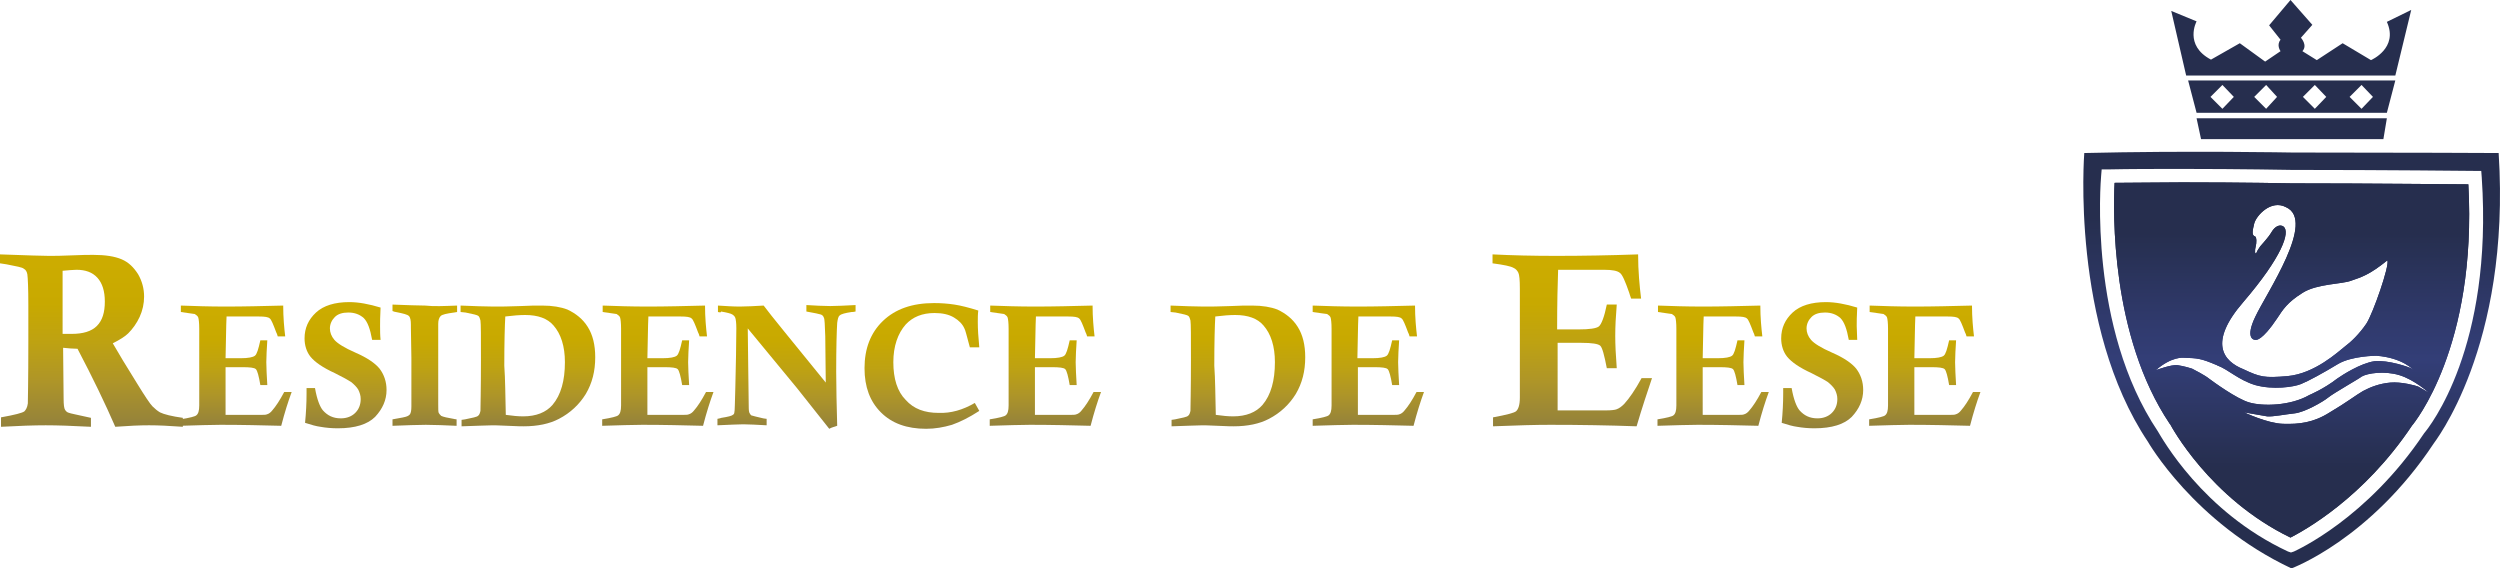 <?xml version="1.0" encoding="utf-8"?>
<!-- Generator: Adobe Illustrator 16.0.0, SVG Export Plug-In . SVG Version: 6.00 Build 0)  -->
<!DOCTYPE svg PUBLIC "-//W3C//DTD SVG 1.1//EN" "http://www.w3.org/Graphics/SVG/1.1/DTD/svg11.dtd">
<svg version="1.1" id="Laag_1" xmlns="http://www.w3.org/2000/svg" xmlns:xlink="http://www.w3.org/1999/xlink" x="0px" y="0px"
	 width="365.768px" height="83.16px" viewBox="96.754 354.42 365.768 83.16" enable-background="new 96.754 354.42 365.768 83.16"
	 xml:space="preserve">
<g>
	
		<linearGradient id="SVGID_1_" gradientUnits="userSpaceOnUse" x1="582.594" y1="650.297" x2="582.594" y2="734.148" gradientTransform="matrix(0.727 0 0 0.727 8.537 -96.092)">
		<stop  offset="0.156" style="stop-color:#262E4E"/>
		<stop  offset="0.211" style="stop-color:#283155"/>
		<stop  offset="0.401" style="stop-color:#303A6D"/>
		<stop  offset="0.498" style="stop-color:#333E77"/>
		<stop  offset="0.787" style="stop-color:#262E4E"/>
	</linearGradient>
	<path fill="url(#SVGID_1_)" d="M462.325,376.809c0,0-13.448-0.073-30.167-0.073c0,0-15.63-0.291-30.459,0.073
		c0,0-2.035,25.297,9.305,42.234c0,0,6.761,11.85,21.009,18.537c0,0,11.485-4.216,20.79-18.246
		C452.73,419.334,464.143,405.305,462.325,376.809z M451.421,417.808c-8.359,12.503-18.609,17.083-19.045,17.301l-0.437,0.146
		l-0.436-0.146c-12.504-5.815-18.465-16.646-19.046-17.591c-10.177-15.193-8.359-36.565-8.287-37.438l0.073-0.872h0.872
		c3.271-0.073,6.905-0.073,10.831-0.073c8.723,0,15.992,0.146,16.065,0.146h0.072c13.594,0,26.679,0.146,26.751,0.146h0.945
		l0.072,0.945C461.526,405.232,452.221,416.863,451.421,417.808z"/>
	
		<linearGradient id="SVGID_2_" gradientUnits="userSpaceOnUse" x1="582.589" y1="650.327" x2="582.589" y2="734.153" gradientTransform="matrix(0.727 0 0 0.727 8.537 -96.092)">
		<stop  offset="0.156" style="stop-color:#262E4E"/>
		<stop  offset="0.211" style="stop-color:#283155"/>
		<stop  offset="0.401" style="stop-color:#303A6D"/>
		<stop  offset="0.498" style="stop-color:#333E77"/>
		<stop  offset="0.787" style="stop-color:#262E4E"/>
	</linearGradient>
	<path fill="url(#SVGID_2_)" d="M432.085,381.243c-0.072,0-7.342-0.145-16.065-0.145c-3.562,0-6.833,0.073-9.886,0.073
		c-0.218,4.216-0.581,22.39,8.069,35.256l0.072,0.073c0.072,0.145,5.742,10.831,17.592,16.573
		c1.963-1.018,10.686-5.742,17.81-16.429l0.072-0.072c0.073-0.146,9.45-11.268,8.142-35.184
		C454.766,381.389,443.644,381.243,432.085,381.243z M424.961,398.617c5.67-6.615,6.906-10.25,5.889-11.049
		c-0.51-0.364-1.236-0.073-1.745,0.799c-0.509,0.873-1.454,1.817-1.672,2.108c-0.218,0.291-0.509,0.799-0.509,0.872
		c-0.291,0.509-0.291-0.363-0.146-0.872c0.146-0.509,0.146-1.309-0.072-1.454c-0.582-0.146-0.364-0.945-0.146-1.89
		c0.291-1.163,2.472-3.562,4.652-2.399c4.434,1.963-2.835,12.504-4.507,16.065c-1.454,3.053-0.291,3.417,0.146,3.344
		c0,0,0.872,0.146,3.053-3.126c0.872-1.309,1.454-2.326,3.78-3.779c2.107-1.309,5.742-1.236,7.051-1.745
		c1.454-0.509,2.617-0.8,5.307-2.98c0.363,0.727-2.108,7.778-3.053,9.231c-1.019,1.527-2.326,2.763-3.126,3.344
		c-1.018,0.801-4.435,3.999-8.433,4.362c-3.416,0.29-3.998,0.146-6.47-1.018C422.054,407.268,419.8,404.578,424.961,398.617z
		 M419.946,409.812c-0.509-0.437-2.181-1.309-2.472-1.454c-1.09-0.363-2.108-0.508-2.108-0.508
		c-0.872-0.146-3.198,0.727-3.198,0.727c2.326-2.035,4.071-1.817,4.071-1.817c2.035,0.072,2.472,0.072,4.87,1.091
		c0.072,0.072,0.146,0.072,0.146,0.072c1.526,0.581,3.053,2.107,5.452,2.835c2.616,0.727,5.597,0.29,6.688-0.146
		c1.09-0.436,3.344-1.672,5.379-2.908c2.036-1.235,5.67-1.235,5.67-1.235c3.854,0.291,5.452,2.108,5.452,2.108s0,0-0.291-0.219
		c-0.29-0.218-3.489-1.309-5.451-1.09c-2.036,0.291-4.726,2.035-5.452,2.544c-1.963,1.526-4.071,2.399-4.071,2.399
		c-2.762,1.599-6.833,1.672-8.796,1.09C424.016,412.792,420.528,410.248,419.946,409.812z M450.549,410.975
		c-0.363-0.146-2.472-0.727-4.07-0.582c-1.6,0.146-2.908,0.654-3.998,1.236c-1.019,0.582-2.399,1.672-4.871,3.126
		c-2.398,1.526-4.507,1.745-6.833,1.672s-5.67-1.672-5.67-1.672s2.472,0.437,3.344,0.581c0.872,0.073,2.617-0.291,3.998-0.436
		c1.454-0.146,4.144-1.672,4.943-2.326s4.798-2.908,4.87-3.053c0.873-0.51,3.344-0.873,5.524-0.219
		c2.182,0.654,4.289,2.545,4.289,2.545S450.912,411.193,450.549,410.975z"/>
	
		<linearGradient id="SVGID_3_" gradientUnits="userSpaceOnUse" x1="582.589" y1="654.99" x2="582.589" y2="729.507" gradientTransform="matrix(0.727 0 0 0.727 8.537 -96.092)">
		<stop  offset="0.156" style="stop-color:#262E4E"/>
		<stop  offset="0.211" style="stop-color:#283155"/>
		<stop  offset="0.401" style="stop-color:#303A6D"/>
		<stop  offset="0.498" style="stop-color:#333E77"/>
		<stop  offset="0.787" style="stop-color:#262E4E"/>
	</linearGradient>
	<path fill="url(#SVGID_3_)" d="M432.085,381.243c-0.072,0-7.342-0.145-16.065-0.145c-3.562,0-6.833,0.073-9.886,0.073
		c-0.218,4.216-0.581,22.39,8.069,35.256l0.072,0.073c0.072,0.145,5.742,10.831,17.592,16.573
		c1.963-1.018,10.686-5.742,17.81-16.429l0.072-0.072c0.073-0.146,9.45-11.268,8.142-35.184
		C454.766,381.389,443.644,381.243,432.085,381.243z M424.961,398.617c5.67-6.615,6.906-10.25,5.889-11.049
		c-0.51-0.364-1.236-0.073-1.745,0.799c-0.509,0.873-1.454,1.817-1.672,2.108c-0.218,0.291-0.509,0.799-0.509,0.872
		c-0.291,0.509-0.291-0.363-0.146-0.872c0.146-0.509,0.146-1.309-0.072-1.454c-0.582-0.146-0.364-0.945-0.146-1.89
		c0.291-1.163,2.472-3.562,4.652-2.399c4.434,1.963-2.835,12.504-4.507,16.065c-1.454,3.053-0.291,3.417,0.146,3.344
		c0,0,0.872,0.146,3.053-3.126c0.872-1.309,1.454-2.326,3.78-3.779c2.107-1.309,5.742-1.236,7.051-1.745
		c1.454-0.509,2.617-0.8,5.307-2.98c0.363,0.727-2.108,7.778-3.053,9.231c-1.019,1.527-2.326,2.763-3.126,3.344
		c-1.018,0.801-4.435,3.999-8.433,4.362c-3.416,0.29-3.998,0.146-6.47-1.018C422.054,407.268,419.8,404.578,424.961,398.617z
		 M419.946,409.812c-0.509-0.437-2.181-1.309-2.472-1.454c-1.09-0.363-2.108-0.508-2.108-0.508
		c-0.872-0.146-3.198,0.727-3.198,0.727c2.326-2.035,4.071-1.817,4.071-1.817c2.035,0.072,2.472,0.072,4.87,1.091
		c0.072,0.072,0.146,0.072,0.146,0.072c1.526,0.581,3.053,2.107,5.452,2.835c2.616,0.727,5.597,0.29,6.688-0.146
		c1.09-0.436,3.344-1.672,5.379-2.908c2.036-1.235,5.67-1.235,5.67-1.235c3.854,0.291,5.452,2.108,5.452,2.108s0,0-0.291-0.219
		c-0.29-0.218-3.489-1.309-5.451-1.09c-2.036,0.291-4.726,2.035-5.452,2.544c-1.963,1.526-4.071,2.399-4.071,2.399
		c-2.762,1.599-6.833,1.672-8.796,1.09C424.016,412.792,420.528,410.248,419.946,409.812z M450.549,410.975
		c-0.363-0.146-2.472-0.727-4.07-0.582c-1.6,0.146-2.908,0.654-3.998,1.236c-1.019,0.582-2.399,1.672-4.871,3.126
		c-2.398,1.526-4.507,1.745-6.833,1.672s-5.67-1.672-5.67-1.672s2.472,0.437,3.344,0.581c0.872,0.073,2.617-0.291,3.998-0.436
		c1.454-0.146,4.144-1.672,4.943-2.326s4.798-2.908,4.87-3.053c0.873-0.51,3.344-0.873,5.524-0.219
		c2.182,0.654,4.289,2.545,4.289,2.545S450.912,411.193,450.549,410.975z"/>
</g>
<g>
	<polygon fill="#262E4E" points="418.782,374.774 445.461,374.774 445.97,371.721 418.128,371.721 	"/>
	<path fill="#262E4E" d="M445.97,357.618c1.744,3.853-2.326,5.598-2.326,5.598l-4.144-2.472l-3.78,2.472l-2.108-1.309
		c0.8-0.873-0.218-1.963-0.218-1.963l1.672-1.89l-3.198-3.634l-3.126,3.707l1.672,2.108c-0.654,0.799,0,1.672,0,1.672l-2.254,1.526
		l-3.707-2.689l-4.216,2.399c-3.998-2.108-2.108-5.598-2.108-5.598l-3.707-1.526l2.181,9.45h30.604l2.326-9.596L445.97,357.618z"/>
	<path fill="#262E4E" d="M418.128,370.921h27.842l1.235-4.725h-30.313L418.128,370.921z M442.262,366.85l1.672,1.745l-1.672,1.745
		l-1.744-1.745L442.262,366.85z M435.429,366.85l1.672,1.745l-1.672,1.745l-1.744-1.745L435.429,366.85z M428.305,366.85l1.6,1.745
		l-1.6,1.745l-1.744-1.745L428.305,366.85z M421.908,366.85l1.672,1.745l-1.672,1.745l-1.745-1.745L421.908,366.85z"/>
</g>
<g>
	
		<linearGradient id="SVGID_4_" gradientUnits="userSpaceOnUse" x1="139.757" y1="670.949" x2="139.757" y2="705.594" gradientTransform="matrix(0.727 0 0 0.727 8.537 -96.092)">
		<stop  offset="0.047" style="stop-color:#CCAC00"/>
		<stop  offset="0.282" style="stop-color:#C8A900"/>
		<stop  offset="0.511" style="stop-color:#BEA212"/>
		<stop  offset="0.738" style="stop-color:#AE9528"/>
		<stop  offset="0.961" style="stop-color:#978439"/>
		<stop  offset="1" style="stop-color:#92813B"/>
	</linearGradient>
	<path fill="url(#SVGID_4_)" d="M96.754,392.947v-1.308c3.998,0.145,6.396,0.218,7.124,0.218c0.8,0,1.89,0,3.344-0.073
		s2.544-0.073,3.198-0.073c1.745,0,3.126,0.218,4.144,0.654c1.018,0.437,1.744,1.163,2.398,2.181
		c0.582,1.018,0.873,2.108,0.873,3.271c0,1.018-0.219,2.035-0.654,2.98c-0.437,0.944-1.018,1.745-1.672,2.399
		c-0.437,0.436-1.236,0.944-2.254,1.453c0.8,1.381,1.963,3.344,3.563,5.889c1.163,1.89,1.89,2.98,2.253,3.344
		s0.727,0.654,1.091,0.872c0.581,0.29,1.744,0.581,3.344,0.8v1.309c-2.035-0.146-3.635-0.219-4.943-0.219s-2.98,0.072-4.943,0.219
		c-1.453-3.344-3.271-7.125-5.524-11.413c-0.654,0-1.381-0.073-2.108-0.146l0.073,7.414c0,0.945,0.072,1.455,0.218,1.672
		c0.146,0.219,0.291,0.364,0.582,0.438c0.146,0.072,1.235,0.29,3.198,0.727v1.309c-2.763-0.146-4.943-0.219-6.615-0.219
		s-3.853,0.072-6.542,0.219v-1.382c2.035-0.363,3.126-0.653,3.416-0.872c0.219-0.219,0.437-0.582,0.509-1.163
		c0-0.291,0.073-3.344,0.073-9.087v-5.307c0-2.471-0.073-3.998-0.146-4.507c-0.073-0.363-0.218-0.654-0.509-0.799
		c-0.218-0.218-1.091-0.364-2.544-0.654L96.754,392.947z M105.913,403.27c0.581,0,1.018,0,1.309,0c1.672,0,2.907-0.363,3.707-1.163
		s1.163-1.963,1.163-3.562c0-1.527-0.363-2.69-1.09-3.49c-0.728-0.8-1.745-1.163-3.054-1.163c-0.509,0-1.163,0.073-2.035,0.145
		V403.27z"/>
	
		<linearGradient id="SVGID_5_" gradientUnits="userSpaceOnUse" x1="168.858" y1="681.224" x2="168.858" y2="705.475" gradientTransform="matrix(0.727 0 0 0.727 8.537 -96.092)">
		<stop  offset="0.047" style="stop-color:#CCAC00"/>
		<stop  offset="0.282" style="stop-color:#C8A900"/>
		<stop  offset="0.511" style="stop-color:#BEA212"/>
		<stop  offset="0.738" style="stop-color:#AE9528"/>
		<stop  offset="0.961" style="stop-color:#978439"/>
		<stop  offset="1" style="stop-color:#92813B"/>
	</linearGradient>
	<path fill="url(#SVGID_5_)" d="M123.214,400.07v-0.944c1.963,0.072,4.144,0.146,6.542,0.146c2.69,0,5.525-0.073,8.433-0.146
		c0,1.745,0.146,3.271,0.291,4.507h-1.091c-0.072-0.291-0.146-0.436-0.218-0.582c-0.437-1.162-0.727-1.89-0.945-2.035
		c-0.218-0.218-0.727-0.291-1.599-0.291h-4.726c-0.072,1.382-0.072,3.417-0.146,6.106h2.182c1.163,0,1.816-0.146,2.107-0.363
		s0.509-0.944,0.8-2.253h1.018c-0.072,1.235-0.146,2.326-0.146,3.197c0,0.873,0.073,1.963,0.146,3.345h-1.018
		c-0.218-1.309-0.437-2.108-0.654-2.326s-0.872-0.291-1.963-0.291h-2.472v6.979h4.943c0.582,0,0.945,0,1.091-0.073
		c0.29-0.072,0.581-0.29,0.8-0.581c0.509-0.581,1.09-1.454,1.744-2.689h1.091c-0.509,1.381-1.019,2.98-1.527,4.942
		c-2.835-0.072-5.742-0.145-8.868-0.145c-1.381,0-3.344,0.072-5.888,0.145v-0.944c1.381-0.218,2.181-0.437,2.326-0.581
		c0.29-0.219,0.436-0.654,0.436-1.455v-0.436v-4.943v-3.998v-1.816c0-0.873-0.072-1.455-0.146-1.672
		c-0.072-0.219-0.29-0.364-0.509-0.51C125.031,400.361,124.377,400.217,123.214,400.07z"/>
	
		<linearGradient id="SVGID_6_" gradientUnits="userSpaceOnUse" x1="190.907" y1="680.72" x2="190.907" y2="705.996" gradientTransform="matrix(0.727 0 0 0.727 8.537 -96.092)">
		<stop  offset="0.047" style="stop-color:#CCAC00"/>
		<stop  offset="0.282" style="stop-color:#C8A900"/>
		<stop  offset="0.511" style="stop-color:#BEA212"/>
		<stop  offset="0.738" style="stop-color:#AE9528"/>
		<stop  offset="0.961" style="stop-color:#978439"/>
		<stop  offset="1" style="stop-color:#92813B"/>
	</linearGradient>
	<path fill="url(#SVGID_6_)" d="M152.437,404.142H151.2c-0.29-1.599-0.654-2.617-1.235-3.198c-0.582-0.51-1.309-0.8-2.254-0.8
		c-0.872,0-1.526,0.218-1.962,0.654c-0.437,0.437-0.728,1.018-0.728,1.672c0,0.581,0.219,1.163,0.654,1.672
		c0.437,0.509,1.454,1.163,3.126,1.89c1.672,0.728,2.835,1.527,3.489,2.326c0.654,0.873,1.018,1.891,1.018,3.126
		c0,1.454-0.581,2.763-1.672,3.926c-1.091,1.091-2.907,1.672-5.452,1.672c-0.872,0-1.744-0.073-2.544-0.218
		c-0.582-0.073-1.381-0.291-2.254-0.582c0.146-1.453,0.219-2.908,0.219-4.289v-0.799h1.235c0.291,1.672,0.727,2.762,1.163,3.271
		c0.654,0.728,1.454,1.163,2.617,1.163c0.872,0,1.599-0.291,2.108-0.799c0.509-0.51,0.799-1.164,0.799-2.036
		c0-0.509-0.146-0.944-0.363-1.382c-0.218-0.363-0.581-0.727-1.018-1.09c-0.437-0.291-1.235-0.727-2.398-1.309
		c-1.745-0.799-2.908-1.6-3.563-2.398c-0.581-0.727-0.872-1.672-0.872-2.689c0-1.527,0.581-2.763,1.672-3.78s2.763-1.526,4.87-1.526
		c1.382,0,2.908,0.291,4.58,0.799c-0.073,1.309-0.073,2.182-0.073,2.69C152.364,402.833,152.364,403.487,152.437,404.142z"/>
	
		<linearGradient id="SVGID_7_" gradientUnits="userSpaceOnUse" x1="206.857" y1="681.232" x2="206.857" y2="705.483" gradientTransform="matrix(0.727 0 0 0.727 8.537 -96.092)">
		<stop  offset="0.047" style="stop-color:#CCAC00"/>
		<stop  offset="0.282" style="stop-color:#C8A900"/>
		<stop  offset="0.511" style="stop-color:#BEA212"/>
		<stop  offset="0.738" style="stop-color:#AE9528"/>
		<stop  offset="0.961" style="stop-color:#978439"/>
		<stop  offset="1" style="stop-color:#92813B"/>
	</linearGradient>
	<path fill="url(#SVGID_7_)" d="M163.631,399.126v0.944l-0.436,0.073c-1.091,0.146-1.745,0.29-1.963,0.509
		c-0.219,0.219-0.363,0.582-0.363,1.163v0.437v4.143v4.726v2.399c0,0.727,0,1.162,0.072,1.309c0.072,0.145,0.218,0.29,0.363,0.436
		c0.291,0.146,0.945,0.291,1.817,0.436c0.073,0,0.218,0.073,0.437,0.073v0.944c-1.672-0.072-3.198-0.145-4.507-0.145
		c-1.236,0-2.835,0.072-4.871,0.145v-0.944c1.309-0.218,1.963-0.363,2.108-0.437c0.218-0.072,0.363-0.218,0.437-0.291
		c0.146-0.217,0.218-0.581,0.218-1.162c0-1.381,0-3.707,0-7.052l-0.072-4.507v-0.363c0-0.654-0.073-1.09-0.291-1.309
		c-0.219-0.219-0.8-0.363-1.891-0.582c-0.145,0-0.29-0.072-0.509-0.145v-0.945c2.108,0.072,3.708,0.146,4.798,0.146
		C160.215,399.271,161.741,399.198,163.631,399.126z"/>
	
		<linearGradient id="SVGID_8_" gradientUnits="userSpaceOnUse" x1="227.607" y1="681.224" x2="227.607" y2="705.491" gradientTransform="matrix(0.727 0 0 0.727 8.537 -96.092)">
		<stop  offset="0.047" style="stop-color:#CCAC00"/>
		<stop  offset="0.282" style="stop-color:#C8A900"/>
		<stop  offset="0.511" style="stop-color:#BEA212"/>
		<stop  offset="0.738" style="stop-color:#AE9528"/>
		<stop  offset="0.961" style="stop-color:#978439"/>
		<stop  offset="1" style="stop-color:#92813B"/>
	</linearGradient>
	<path fill="url(#SVGID_8_)" d="M164.14,400.07v-0.944c1.963,0.072,3.489,0.146,4.798,0.146c0.945,0,2.254,0,3.998-0.073
		c1.236-0.072,2.254-0.072,3.126-0.072c1.526,0,2.763,0.218,3.707,0.581c1.236,0.582,2.254,1.381,2.98,2.545
		c0.728,1.162,1.091,2.617,1.091,4.434c0,2.035-0.437,3.78-1.382,5.379c-0.944,1.527-2.253,2.764-3.925,3.635
		c-1.381,0.728-3.126,1.091-5.161,1.091c-0.218,0-0.945,0-2.326-0.073c-1.381-0.072-2.108-0.072-2.254-0.072
		c-0.581,0-2.107,0.072-4.507,0.146v-0.944l0.509-0.073c1.091-0.218,1.745-0.363,1.891-0.509c0.218-0.146,0.29-0.437,0.363-0.727
		c0-0.51,0.072-2.98,0.072-7.561c0-3.344,0-5.234-0.072-5.67c-0.073-0.291-0.146-0.509-0.291-0.654s-0.8-0.291-1.89-0.509
		L164.14,400.07z M170.755,415.118c1.018,0.146,1.817,0.218,2.544,0.218c1.891,0,3.344-0.581,4.289-1.672
		c1.236-1.453,1.817-3.562,1.817-6.252c0-2.326-0.581-4.143-1.672-5.379c-0.872-1.018-2.254-1.526-4.144-1.526
		c-0.8,0-1.744,0.073-2.907,0.218c-0.073,1.309-0.146,3.708-0.146,7.197C170.683,409.957,170.683,412.355,170.755,415.118z"/>
	
		<linearGradient id="SVGID_9_" gradientUnits="userSpaceOnUse" x1="253.757" y1="681.224" x2="253.757" y2="705.475" gradientTransform="matrix(0.727 0 0 0.727 8.537 -96.092)">
		<stop  offset="0.047" style="stop-color:#CCAC00"/>
		<stop  offset="0.282" style="stop-color:#C8A900"/>
		<stop  offset="0.511" style="stop-color:#BEA212"/>
		<stop  offset="0.738" style="stop-color:#AE9528"/>
		<stop  offset="0.961" style="stop-color:#978439"/>
		<stop  offset="1" style="stop-color:#92813B"/>
	</linearGradient>
	<path fill="url(#SVGID_9_)" d="M184.93,400.07v-0.944c1.963,0.072,4.144,0.146,6.543,0.146c2.689,0,5.524-0.073,8.432-0.146
		c0,1.745,0.146,3.271,0.291,4.507h-1.09c-0.073-0.291-0.146-0.436-0.219-0.582c-0.436-1.162-0.727-1.89-0.944-2.035
		c-0.219-0.218-0.728-0.291-1.6-0.291h-4.725c-0.073,1.382-0.073,3.417-0.146,6.106h2.181c1.163,0,1.817-0.146,2.107-0.363
		c0.291-0.218,0.51-0.944,0.8-2.253h1.018c-0.072,1.235-0.145,2.326-0.145,3.197c0,0.873,0.072,1.963,0.145,3.345h-1.018
		c-0.218-1.309-0.436-2.108-0.654-2.326c-0.218-0.218-0.872-0.291-1.962-0.291h-2.472v6.979h4.942c0.582,0,0.945,0,1.091-0.073
		c0.291-0.072,0.581-0.29,0.8-0.581c0.509-0.581,1.09-1.454,1.744-2.689h1.091c-0.509,1.381-1.018,2.98-1.526,4.942
		c-2.835-0.072-5.743-0.145-8.869-0.145c-1.381,0-3.344,0.072-5.888,0.145v-0.944c1.381-0.218,2.181-0.437,2.326-0.581
		c0.291-0.219,0.437-0.654,0.437-1.455v-0.436v-4.943v-3.998v-1.816c0-0.873-0.073-1.455-0.146-1.672
		c-0.073-0.219-0.291-0.364-0.509-0.51C186.821,400.361,186.093,400.217,184.93,400.07z"/>
	
		<linearGradient id="SVGID_10_" gradientUnits="userSpaceOnUse" x1="279.657" y1="681.231" x2="279.657" y2="706.168" gradientTransform="matrix(0.727 0 0 0.727 8.537 -96.092)">
		<stop  offset="0.047" style="stop-color:#CCAC00"/>
		<stop  offset="0.282" style="stop-color:#C8A900"/>
		<stop  offset="0.511" style="stop-color:#BEA212"/>
		<stop  offset="0.738" style="stop-color:#AE9528"/>
		<stop  offset="0.961" style="stop-color:#978439"/>
		<stop  offset="1" style="stop-color:#92813B"/>
	</linearGradient>
	<path fill="url(#SVGID_10_)" d="M201.795,400.07v-0.944c1.163,0.072,2.181,0.146,3.198,0.146s2.181-0.073,3.489-0.146
		c1.018,1.381,4.071,5.089,9.087,11.267l-0.073-6.76c-0.072-1.672-0.072-2.545-0.218-2.762c-0.072-0.219-0.218-0.364-0.437-0.438
		c-0.218-0.072-0.872-0.217-2.107-0.436v-0.945c1.309,0.073,2.472,0.146,3.489,0.146c0.944,0,2.181-0.072,3.707-0.146v0.945
		c-0.291,0.072-0.437,0.072-0.582,0.072c-0.944,0.146-1.526,0.291-1.744,0.51c-0.218,0.145-0.291,0.581-0.363,1.09
		c-0.073,1.163-0.146,3.563-0.146,7.124c0,2.326,0.072,4.943,0.146,7.923c-0.363,0.146-0.8,0.219-1.163,0.438l-4.726-5.961
		l-7.196-8.724l0.072,5.888l0.073,5.743c0,0.437,0.072,0.728,0.146,0.8c0.072,0.145,0.146,0.218,0.218,0.291
		c0.218,0.072,0.8,0.218,1.745,0.436c0.145,0,0.29,0.072,0.509,0.072v0.945c-1.454-0.072-2.545-0.145-3.417-0.145
		c-0.727,0-1.963,0.072-3.78,0.145v-0.945c0.291-0.072,0.437-0.072,0.582-0.145c0.945-0.146,1.526-0.291,1.672-0.437
		c0.146-0.073,0.218-0.218,0.218-0.363c0.073-0.146,0.073-1.382,0.146-3.708c0.073-3.344,0.146-6.178,0.146-8.577
		c0-0.8-0.072-1.309-0.146-1.526c-0.072-0.219-0.218-0.363-0.437-0.51c-0.218-0.145-0.799-0.29-1.672-0.436
		C202.304,400.144,202.086,400.144,201.795,400.07z"/>
	
		<linearGradient id="SVGID_11_" gradientUnits="userSpaceOnUse" x1="306.908" y1="680.748" x2="306.908" y2="706.05" gradientTransform="matrix(0.727 0 0 0.727 8.537 -96.092)">
		<stop  offset="0.047" style="stop-color:#CCAC00"/>
		<stop  offset="0.282" style="stop-color:#C8A900"/>
		<stop  offset="0.511" style="stop-color:#BEA212"/>
		<stop  offset="0.738" style="stop-color:#AE9528"/>
		<stop  offset="0.961" style="stop-color:#978439"/>
		<stop  offset="1" style="stop-color:#92813B"/>
	</linearGradient>
	<path fill="url(#SVGID_11_)" d="M239.377,413.373l0.654,1.164c-1.454,0.944-2.763,1.599-3.998,2.035
		c-1.236,0.363-2.472,0.582-3.78,0.582c-2.835,0-5.016-0.801-6.615-2.399c-1.599-1.6-2.398-3.708-2.398-6.47
		c0-2.835,0.872-5.161,2.689-6.906c1.817-1.744,4.289-2.617,7.487-2.617c1.018,0,2.035,0.073,2.98,0.219s2.108,0.436,3.489,0.872
		c-0.072,0.509-0.072,1.091-0.072,1.672c0,1.019,0.072,2.254,0.218,3.708h-1.381c-0.437-1.6-0.654-2.545-0.8-2.763
		c-0.291-0.654-0.8-1.163-1.527-1.599c-0.727-0.438-1.672-0.654-2.835-0.654c-1.816,0-3.198,0.581-4.216,1.672
		c-1.163,1.309-1.817,3.197-1.817,5.523c0,2.399,0.582,4.289,1.817,5.525c1.163,1.309,2.763,1.891,4.798,1.891
		C235.888,414.9,237.632,414.391,239.377,413.373z"/>
	
		<linearGradient id="SVGID_12_" gradientUnits="userSpaceOnUse" x1="331.758" y1="681.224" x2="331.758" y2="705.475" gradientTransform="matrix(0.727 0 0 0.727 8.537 -96.092)">
		<stop  offset="0.047" style="stop-color:#CCAC00"/>
		<stop  offset="0.282" style="stop-color:#C8A900"/>
		<stop  offset="0.511" style="stop-color:#BEA212"/>
		<stop  offset="0.738" style="stop-color:#AE9528"/>
		<stop  offset="0.961" style="stop-color:#978439"/>
		<stop  offset="1" style="stop-color:#92813B"/>
	</linearGradient>
	<path fill="url(#SVGID_12_)" d="M241.63,400.07v-0.944c1.963,0.072,4.144,0.146,6.543,0.146c2.689,0,5.524-0.073,8.433-0.146
		c0,1.745,0.145,3.271,0.29,4.507h-1.09c-0.073-0.291-0.146-0.436-0.219-0.582c-0.436-1.162-0.727-1.89-0.944-2.035
		c-0.219-0.218-0.728-0.291-1.6-0.291h-4.725c-0.073,1.382-0.073,3.417-0.146,6.106h2.181c1.163,0,1.817-0.146,2.108-0.363
		c0.29-0.218,0.509-0.944,0.799-2.253h1.019c-0.073,1.235-0.146,2.326-0.146,3.197c0,0.873,0.072,1.963,0.146,3.345h-1.019
		c-0.218-1.309-0.436-2.108-0.654-2.326c-0.218-0.218-0.872-0.291-1.962-0.291h-2.472v6.979h4.943c0.581,0,0.944,0,1.09-0.073
		c0.291-0.072,0.582-0.29,0.8-0.581c0.509-0.581,1.09-1.454,1.744-2.689h1.091c-0.509,1.381-1.018,2.98-1.526,4.942
		c-2.835-0.072-5.743-0.145-8.869-0.145c-1.381,0-3.344,0.072-5.888,0.145v-0.944c1.381-0.218,2.181-0.437,2.326-0.581
		c0.291-0.219,0.437-0.654,0.437-1.455v-0.436v-4.943v-3.998v-1.816c0-0.873-0.073-1.455-0.146-1.672
		c-0.073-0.219-0.291-0.364-0.509-0.51C243.521,400.361,242.793,400.217,241.63,400.07z"/>
	
		<linearGradient id="SVGID_13_" gradientUnits="userSpaceOnUse" x1="370.508" y1="681.224" x2="370.508" y2="705.491" gradientTransform="matrix(0.727 0 0 0.727 8.537 -96.092)">
		<stop  offset="0.047" style="stop-color:#CCAC00"/>
		<stop  offset="0.282" style="stop-color:#C8A900"/>
		<stop  offset="0.511" style="stop-color:#BEA212"/>
		<stop  offset="0.738" style="stop-color:#AE9528"/>
		<stop  offset="0.961" style="stop-color:#978439"/>
		<stop  offset="1" style="stop-color:#92813B"/>
	</linearGradient>
	<path fill="url(#SVGID_13_)" d="M268.018,400.07v-0.944c1.963,0.072,3.489,0.146,4.798,0.146c0.945,0,2.254,0,3.998-0.073
		c1.236-0.072,2.254-0.072,3.126-0.072c1.526,0,2.763,0.218,3.707,0.581c1.236,0.582,2.254,1.381,2.98,2.545
		c0.728,1.162,1.091,2.617,1.091,4.434c0,2.035-0.437,3.78-1.382,5.379c-0.944,1.527-2.253,2.764-3.925,3.635
		c-1.381,0.728-3.126,1.091-5.161,1.091c-0.219,0-0.945,0-2.326-0.073c-1.382-0.072-2.108-0.072-2.254-0.072
		c-0.581,0-2.107,0.072-4.507,0.146v-0.944l0.509-0.073c1.091-0.218,1.745-0.363,1.891-0.509c0.218-0.146,0.29-0.437,0.363-0.727
		c0-0.51,0.072-2.98,0.072-7.561c0-3.344,0-5.234-0.072-5.67c-0.073-0.291-0.146-0.509-0.291-0.654s-0.8-0.291-1.89-0.509
		L268.018,400.07z M274.633,415.118c1.018,0.146,1.817,0.218,2.544,0.218c1.891,0,3.344-0.581,4.289-1.672
		c1.236-1.453,1.817-3.562,1.817-6.252c0-2.326-0.581-4.143-1.672-5.379c-0.872-1.018-2.254-1.526-4.144-1.526
		c-0.8,0-1.744,0.073-2.907,0.218c-0.073,1.309-0.146,3.708-0.146,7.197C274.561,409.957,274.561,412.355,274.633,415.118z"/>
	
		<linearGradient id="SVGID_14_" gradientUnits="userSpaceOnUse" x1="396.757" y1="681.224" x2="396.757" y2="705.475" gradientTransform="matrix(0.727 0 0 0.727 8.537 -96.092)">
		<stop  offset="0.047" style="stop-color:#CCAC00"/>
		<stop  offset="0.282" style="stop-color:#C8A900"/>
		<stop  offset="0.511" style="stop-color:#BEA212"/>
		<stop  offset="0.738" style="stop-color:#AE9528"/>
		<stop  offset="0.961" style="stop-color:#978439"/>
		<stop  offset="1" style="stop-color:#92813B"/>
	</linearGradient>
	<path fill="url(#SVGID_14_)" d="M288.808,400.07v-0.944c1.963,0.072,4.144,0.146,6.543,0.146c2.689,0,5.524-0.073,8.432-0.146
		c0,1.745,0.146,3.271,0.291,4.507h-1.091c-0.072-0.291-0.146-0.436-0.218-0.582c-0.437-1.162-0.727-1.89-0.945-2.035
		c-0.218-0.218-0.727-0.291-1.599-0.291h-4.725c-0.073,1.382-0.073,3.417-0.146,6.106h2.181c1.163,0,1.816-0.146,2.107-0.363
		s0.509-0.944,0.8-2.253h1.018c-0.072,1.235-0.146,2.326-0.146,3.197c0,0.873,0.073,1.963,0.146,3.345h-1.018
		c-0.218-1.309-0.437-2.108-0.654-2.326s-0.872-0.291-1.963-0.291h-2.398v6.979h4.943c0.581,0,0.944,0,1.09-0.073
		c0.291-0.072,0.582-0.29,0.8-0.581c0.509-0.581,1.091-1.454,1.744-2.689h1.091c-0.509,1.381-1.018,2.98-1.526,4.942
		c-2.835-0.072-5.743-0.145-8.868-0.145c-1.382,0-3.344,0.072-5.889,0.145v-0.944c1.382-0.218,2.181-0.437,2.326-0.581
		c0.291-0.219,0.437-0.654,0.437-1.455v-0.436v-4.943v-3.998v-1.816c0-0.873-0.073-1.455-0.146-1.672
		c-0.072-0.219-0.291-0.364-0.509-0.51C290.698,400.361,289.971,400.217,288.808,400.07z"/>
	
		<linearGradient id="SVGID_15_" gradientUnits="userSpaceOnUse" x1="437.807" y1="670.948" x2="437.807" y2="705.592" gradientTransform="matrix(0.727 0 0 0.727 8.537 -96.092)">
		<stop  offset="0.047" style="stop-color:#CCAC00"/>
		<stop  offset="0.282" style="stop-color:#C8A900"/>
		<stop  offset="0.511" style="stop-color:#BEA212"/>
		<stop  offset="0.738" style="stop-color:#AE9528"/>
		<stop  offset="0.961" style="stop-color:#978439"/>
		<stop  offset="1" style="stop-color:#92813B"/>
	</linearGradient>
	<path fill="url(#SVGID_15_)" d="M315.122,392.947v-1.308c2.835,0.145,5.961,0.218,9.305,0.218c3.853,0,7.852-0.073,11.995-0.218
		c0,2.471,0.218,4.652,0.436,6.469h-1.454c-0.146-0.363-0.218-0.653-0.29-0.871c-0.582-1.672-1.018-2.69-1.382-2.908
		c-0.363-0.291-1.09-0.436-2.253-0.436h-6.761c-0.072,1.962-0.146,4.87-0.146,8.723h3.126c1.6,0,2.617-0.146,2.98-0.437
		c0.363-0.29,0.8-1.381,1.163-3.198h1.454c-0.146,1.744-0.219,3.271-0.219,4.58c0,1.235,0.073,2.834,0.219,4.725h-1.454
		c-0.363-1.891-0.654-2.98-0.945-3.271c-0.29-0.291-1.235-0.436-2.762-0.436h-3.489v9.886h7.051c0.8,0,1.309-0.073,1.526-0.146
		c0.437-0.145,0.8-0.436,1.163-0.799c0.728-0.801,1.6-2.036,2.545-3.781h1.526c-0.654,1.963-1.454,4.289-2.254,7.052
		c-4.07-0.146-8.287-0.218-12.648-0.218c-2.035,0-4.798,0.072-8.359,0.218v-1.309c1.963-0.363,3.053-0.653,3.344-0.872
		c0.363-0.291,0.581-0.945,0.581-2.035v-0.582v-7.051v-5.67v-2.617c0-1.236-0.072-2.036-0.218-2.326
		c-0.146-0.291-0.363-0.582-0.727-0.727C317.813,393.383,316.794,393.165,315.122,392.947z"/>
	
		<linearGradient id="SVGID_16_" gradientUnits="userSpaceOnUse" x1="466.158" y1="681.224" x2="466.158" y2="705.475" gradientTransform="matrix(0.727 0 0 0.727 8.537 -96.092)">
		<stop  offset="0.047" style="stop-color:#CCAC00"/>
		<stop  offset="0.282" style="stop-color:#C8A900"/>
		<stop  offset="0.511" style="stop-color:#BEA212"/>
		<stop  offset="0.738" style="stop-color:#AE9528"/>
		<stop  offset="0.961" style="stop-color:#978439"/>
		<stop  offset="1" style="stop-color:#92813B"/>
	</linearGradient>
	<path fill="url(#SVGID_16_)" d="M339.329,400.07v-0.944c1.963,0.072,4.144,0.146,6.542,0.146c2.69,0,5.525-0.073,8.433-0.146
		c0,1.745,0.146,3.271,0.291,4.507h-1.091c-0.072-0.291-0.146-0.436-0.218-0.582c-0.437-1.162-0.727-1.89-0.945-2.035
		c-0.218-0.218-0.727-0.291-1.599-0.291h-4.726c-0.072,1.382-0.072,3.417-0.146,6.106h2.181c1.163,0,1.817-0.146,2.108-0.363
		s0.509-0.944,0.8-2.253h1.018c-0.072,1.235-0.146,2.326-0.146,3.197c0,0.873,0.073,1.963,0.146,3.345h-1.018
		c-0.218-1.309-0.437-2.108-0.654-2.326s-0.872-0.291-1.963-0.291h-2.472v6.979h4.943c0.582,0,0.945,0,1.091-0.073
		c0.29-0.072,0.581-0.29,0.799-0.581c0.51-0.581,1.091-1.454,1.745-2.689h1.091c-0.51,1.381-1.019,2.98-1.527,4.942
		c-2.835-0.072-5.742-0.145-8.868-0.145c-1.381,0-3.344,0.072-5.888,0.145v-0.944c1.381-0.218,2.181-0.437,2.326-0.581
		c0.29-0.219,0.436-0.654,0.436-1.455v-0.436v-4.943v-3.998v-1.816c0-0.873-0.072-1.455-0.146-1.672
		c-0.072-0.219-0.29-0.364-0.509-0.51C341.147,400.361,340.492,400.217,339.329,400.07z"/>
	
		<linearGradient id="SVGID_17_" gradientUnits="userSpaceOnUse" x1="488.108" y1="680.72" x2="488.108" y2="705.996" gradientTransform="matrix(0.727 0 0 0.727 8.537 -96.092)">
		<stop  offset="0.047" style="stop-color:#CCAC00"/>
		<stop  offset="0.282" style="stop-color:#C8A900"/>
		<stop  offset="0.511" style="stop-color:#BEA212"/>
		<stop  offset="0.738" style="stop-color:#AE9528"/>
		<stop  offset="0.961" style="stop-color:#978439"/>
		<stop  offset="1" style="stop-color:#92813B"/>
	</linearGradient>
	<path fill="url(#SVGID_17_)" d="M368.479,404.142h-1.235c-0.291-1.599-0.654-2.617-1.235-3.198c-0.582-0.51-1.309-0.8-2.254-0.8
		c-0.872,0-1.526,0.218-1.963,0.654s-0.727,1.018-0.727,1.672c0,0.581,0.218,1.163,0.654,1.672c0.436,0.509,1.453,1.163,3.125,1.89
		c1.673,0.728,2.836,1.527,3.489,2.326c0.654,0.873,1.019,1.891,1.019,3.126c0,1.454-0.582,2.763-1.672,3.926
		c-1.091,1.091-2.908,1.672-5.452,1.672c-0.873,0-1.745-0.073-2.545-0.218c-0.581-0.073-1.381-0.291-2.253-0.582
		c0.146-1.453,0.218-2.908,0.218-4.289v-0.799h1.236c0.29,1.672,0.727,2.762,1.163,3.271c0.654,0.728,1.453,1.163,2.616,1.163
		c0.873,0,1.6-0.291,2.108-0.799c0.509-0.51,0.8-1.164,0.8-2.036c0-0.509-0.146-0.944-0.363-1.382
		c-0.219-0.363-0.582-0.727-1.018-1.09c-0.437-0.291-1.236-0.727-2.399-1.309c-1.744-0.799-2.907-1.6-3.562-2.398
		c-0.582-0.727-0.873-1.672-0.873-2.689c0-1.527,0.582-2.763,1.672-3.78c1.091-1.018,2.763-1.526,4.871-1.526
		c1.381,0,2.907,0.291,4.579,0.799c-0.072,1.309-0.072,2.182-0.072,2.69C368.406,402.833,368.479,403.487,368.479,404.142z"/>
	
		<linearGradient id="SVGID_18_" gradientUnits="userSpaceOnUse" x1="508.758" y1="681.224" x2="508.758" y2="705.475" gradientTransform="matrix(0.727 0 0 0.727 8.537 -96.092)">
		<stop  offset="0.047" style="stop-color:#CCAC00"/>
		<stop  offset="0.282" style="stop-color:#C8A900"/>
		<stop  offset="0.511" style="stop-color:#BEA212"/>
		<stop  offset="0.738" style="stop-color:#AE9528"/>
		<stop  offset="0.961" style="stop-color:#978439"/>
		<stop  offset="1" style="stop-color:#92813B"/>
	</linearGradient>
	<path fill="url(#SVGID_18_)" d="M370.296,400.07v-0.944c1.963,0.072,4.144,0.146,6.543,0.146c2.689,0,5.524-0.073,8.432-0.146
		c0,1.745,0.146,3.271,0.291,4.507h-1.09c-0.073-0.291-0.146-0.436-0.219-0.582c-0.436-1.162-0.727-1.89-0.944-2.035
		c-0.219-0.218-0.728-0.291-1.6-0.291h-4.725c-0.073,1.382-0.073,3.417-0.146,6.106h2.181c1.163,0,1.817-0.146,2.108-0.363
		c0.29-0.218,0.509-0.944,0.799-2.253h1.018c-0.072,1.235-0.145,2.326-0.145,3.197c0,0.873,0.072,1.963,0.145,3.345h-1.018
		c-0.218-1.309-0.436-2.108-0.654-2.326c-0.218-0.218-0.872-0.291-1.962-0.291h-2.472v6.979h4.942c0.582,0,0.945,0,1.091-0.073
		c0.291-0.072,0.581-0.29,0.8-0.581c0.509-0.581,1.09-1.454,1.744-2.689h1.091c-0.509,1.381-1.018,2.98-1.526,4.942
		c-2.835-0.072-5.743-0.145-8.869-0.145c-1.381,0-3.344,0.072-5.888,0.145v-0.944c1.381-0.218,2.181-0.437,2.326-0.581
		c0.291-0.219,0.436-0.654,0.436-1.455v-0.436v-4.943v-3.998v-1.816c0-0.873-0.072-1.455-0.145-1.672
		c-0.073-0.219-0.291-0.364-0.51-0.51C372.187,400.361,371.459,400.217,370.296,400.07z"/>
</g>
</svg>
